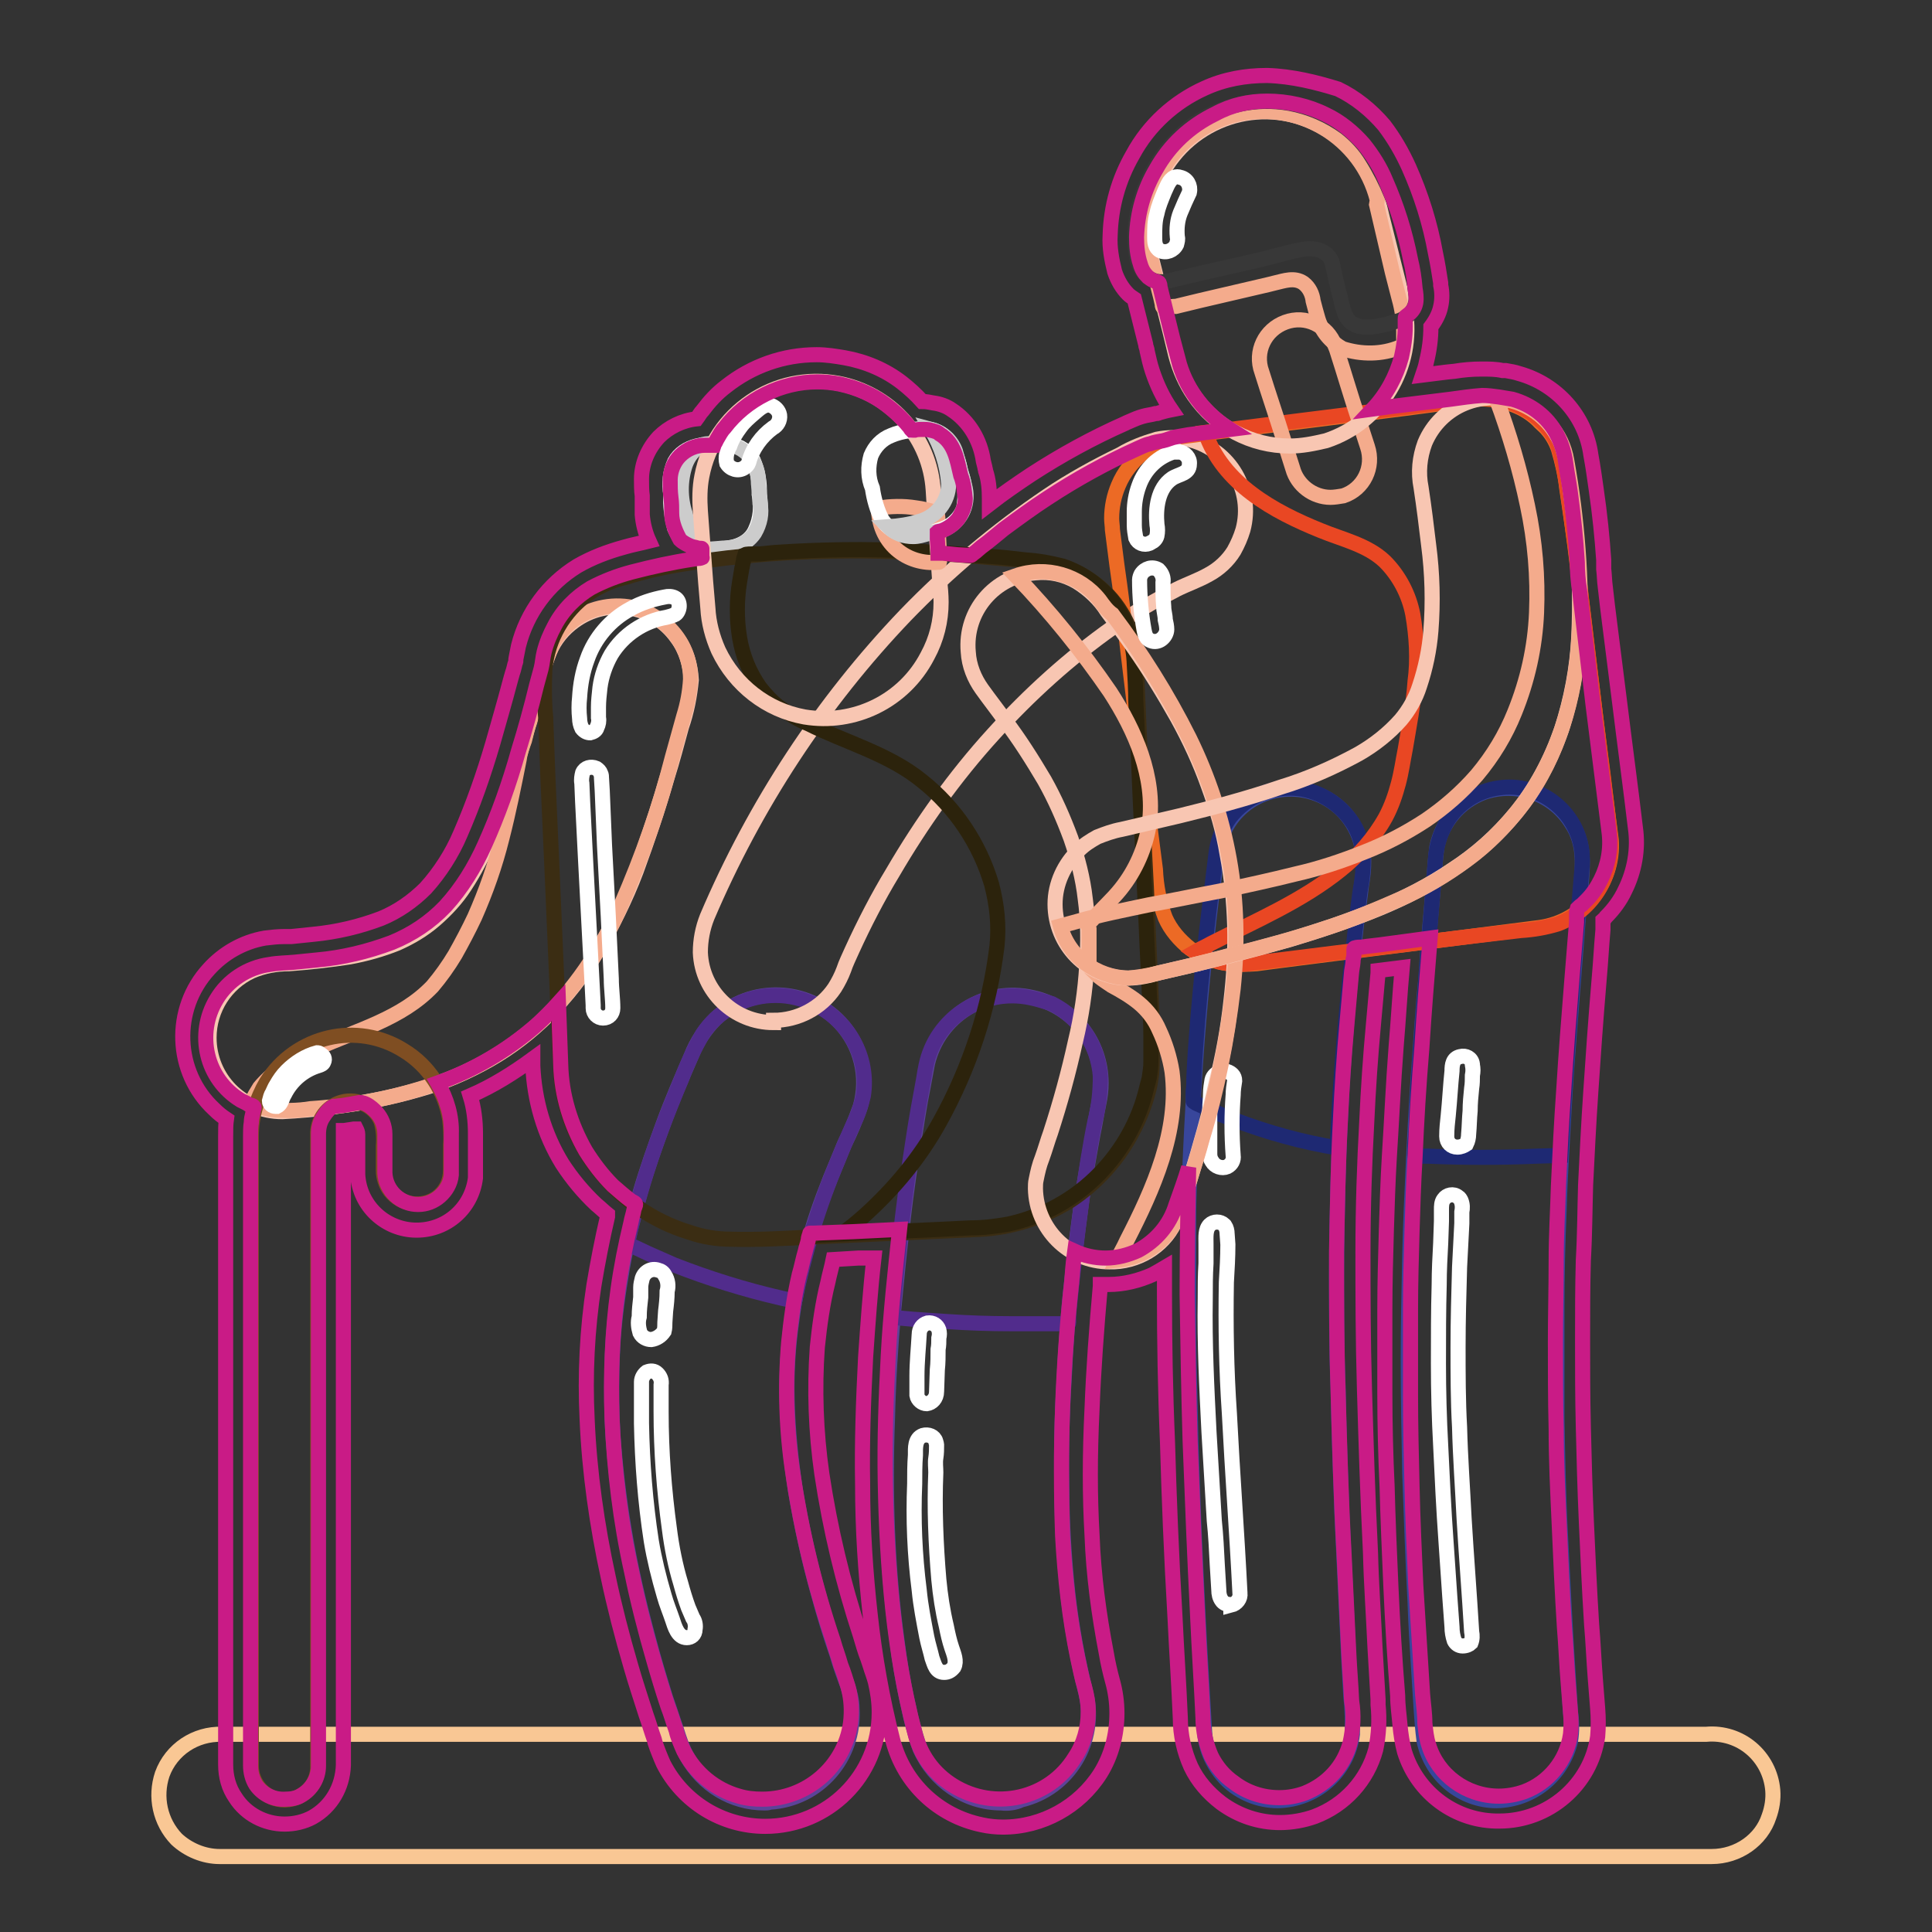 <?xml version="1.0" encoding="utf-8"?>
<!-- Svg Vector Icons : http://www.onlinewebfonts.com/icon -->
<!DOCTYPE svg PUBLIC "-//W3C//DTD SVG 1.1//EN" "http://www.w3.org/Graphics/SVG/1.1/DTD/svg11.dtd">
<svg version="1.1" xmlns="http://www.w3.org/2000/svg" xmlns:xlink="http://www.w3.org/1999/xlink" x="0px" y="0px" viewBox="0 0 256 256" enable-background="new 0 0 256 256" xml:space="preserve">
<rect x="0" y="0" width="256" height="256" fill="#333333" stroke="none"/>
<g> <path stroke-width="2" fill-opacity="0" stroke="#f9c794"  d="M226.8,246H29.1c-2.1,0-4.2-0.9-5.7-2.3c-2.2-2.3-2.9-5.6-1.9-8.6c1.2-3.3,4.4-5.4,7.9-5.3h196.7 c4.5-0.4,8.4,2.9,8.8,7.4c0.1,1.2-0.1,2.4-0.5,3.5C233.4,243.8,230.3,246,226.8,246z"/> <path stroke-width="2" fill-opacity="0" stroke="#ffffff"  d="M96.5,72.6c-1.5,0.3-3.1,0.2-4.5-0.1c-1.2-0.4-2.1-1.3-2.6-2.5c-0.4-1.5-0.6-3-0.5-4.5 c-0.3-1.4-0.1-3,0.5-4.3c0.6-1.1,1.7-1.8,2.9-2.1c0.8-0.2,1.6-0.2,2.4-0.2c0.7-0.1,1.4-0.1,2.1,0c1.3,0.2,2.4,1,3,2.1 c0.6,1.4,0.9,3,0.8,4.5c0.3,1.6,0.2,3.2-0.5,4.7C99.5,71.6,98.1,72.4,96.5,72.6z"/> <path stroke-width="2" fill-opacity="0" stroke="#cccccc"  d="M96.5,72.6c1.4-0.1,2.7-0.8,3.5-2c0.7-1.2,1-2.6,0.7-3.9c0-0.9-0.1-1.7-0.2-2.6c0-0.8-0.1-1.6-0.4-2.3 c-0.5-1.3-1.5-2.3-2.8-2.7c-0.6-0.2-1.3-0.3-2-0.3h-1.2c-0.4,0-0.8,0-1.2,0.2c-1,0.6-1.7,1.5-2.1,2.6c-0.7,2.1-0.7,4.4,0,6.5 c0.3,1.2,0.6,2.5,0.8,3.7v0.4c0,0.2,0.1,0.3,0.4,0.4c0.4,0.1,0.8,0.2,1.2,0.2C94.5,72.8,95.5,72.6,96.5,72.6z"/> <path stroke-width="2" fill-opacity="0" stroke="#f8c6b2"  d="M37.4,147.3c-5.4,0-9.7-4.4-9.7-9.8c0-3.8,2.2-7.2,5.6-8.8c1.6-0.7,3.3-1,5-1c2.7-0.2,5.4-0.5,8-0.9 c2.2-0.4,4.3-1,6.3-1.8c1.8-0.8,3.5-1.8,5-3.1c1.5-1.3,2.9-2.8,4-4.5c1.3-2,2.4-4.1,3.3-6.3c1.2-2.7,2.2-5.5,3.1-8.3 c1.1-3.5,2.1-7,3.1-10.5c0.3-1,0.5-2,0.8-3c0.2-1,0.5-1.9,0.9-2.9c0.7-1.7,1.9-3.1,3.3-4.1c4.4-3.2,10.5-2.2,13.6,2.2 c1.2,1.6,1.8,3.6,1.9,5.6c-0.2,2.1-0.6,4.2-1.3,6.2c-0.6,2.2-1.2,4.5-1.9,6.7c-1.2,4.2-2.6,8.3-4.1,12.4c-1.4,3.7-3.2,7.3-5.2,10.7 c-1.8,3.1-4,5.9-6.5,8.4c-2.3,2.3-4.9,4.3-7.7,5.9c-3,1.7-6.2,3.1-9.5,4c-3.8,1.1-7.6,1.8-11.5,2.3C41.7,147,39.5,147.2,37.4,147.3 L37.4,147.3z"/> <path stroke-width="2" fill-opacity="0" stroke="#f4ab8c"  d="M84.3,80.6c-2.8-0.7-5.8-0.2-8.2,1.5c-1.1,0.8-2.1,1.9-2.8,3.1c-0.7,1.6-1.3,3.2-1.6,4.9 c-0.5,1.8-1,3.7-1.5,5.5c-0.3,0.8-0.5,1.7-0.7,2.5c-0.3,0.8-0.6,1.7-0.7,2.5c-0.7,3.5-1.4,7-2.3,10.5c-0.9,3.6-2.1,7-3.6,10.4 c-0.8,1.7-1.7,3.4-2.6,5c-0.9,1.5-1.9,2.9-3,4.2c-4.1,4.3-10,5.8-15.3,8.2c-1.4,0.6-2.7,1.3-3.9,2.1c-1.4,0.8-2.7,1.9-3.7,3.1 c-0.2,0.3-0.4,0.7-0.6,1c-0.1,0.2-0.2,0.4-0.3,0.5c-0.1,0.2-0.3,0.5-0.3,0.6c0,0.1,0.5,0.2,0.6,0.3l0.6,0.1 c0.5,0.2,0.9,0.3,1.4,0.4c1.8,0.2,3.6,0.2,5.4-0.1c6.2-0.4,12.4-1.7,18.2-3.9c4.9-1.9,9.4-4.8,13.2-8.5c4.1-4.3,7.4-9.2,9.7-14.6 c2.8-6.4,5.1-12.9,6.8-19.6c0.5-1.8,1-3.6,1.5-5.4c0.5-1.6,0.8-3.2,0.9-4.9c0-2.9-1.3-5.6-3.5-7.4C86.9,81.7,85.6,81,84.3,80.6z"/> <path stroke-width="2" fill-opacity="0" stroke="#5c4398"  d="M101.3,238.9c-4.3,0-8.2-2.4-10.3-6.2c-0.6-1.1-1-2.3-1.4-3.6c-0.5-1.4-0.9-2.7-1.4-4.1 c-0.8-2.6-1.6-5.2-2.3-7.9c-1.3-4.8-2.4-9.6-3.2-14.4c-0.7-4.2-1.2-8.5-1.5-12.8c-0.2-3.8-0.2-7.7,0-11.6c0.2-3.5,0.7-7,1.3-10.5 c0.6-3.3,1.4-6.5,2.3-9.7c0.9-3.1,2-6.2,3.1-9.2c1.1-3,2.4-6,3.7-9c0.7-1.8,1.8-3.5,3.2-4.9c4.7-4.4,12.1-4.2,16.5,0.5 c2.8,3,3.8,7.2,2.7,11.1c-0.6,1.7-1.3,3.4-2.1,5c-0.6,1.5-1.3,3.1-1.9,4.6c-1.2,3-2.3,6.1-3.1,9.3c-0.9,3.2-1.6,6.4-2,9.6 c-0.5,3.5-0.7,7-0.6,10.5c0.1,4,0.5,7.9,1.1,11.9c0.8,4.7,1.8,9.3,3.1,13.9c0.7,2.6,1.5,5.2,2.4,7.8c0.4,1.4,0.9,2.8,1.4,4.1 c0.3,1,0.6,2,0.6,3.1c0.4,6.4-4.4,12-10.9,12.4C101.8,238.9,101.5,238.9,101.3,238.9L101.3,238.9z M132.7,238.9 c-4.7,0-8.9-2.9-10.8-7.2c-0.4-1.1-0.7-2.2-1-3.3c-0.3-1.1-0.5-2.3-0.8-3.5c-0.5-2.4-0.9-4.8-1.2-7.2c-0.7-5-1.1-9.9-1.3-14.8 c-0.2-5-0.2-10,0-15c0.1-4.7,0.4-9.4,0.8-14.1c0.4-4.2,0.8-8.3,1.3-12.5c0.4-3.4,0.9-6.8,1.4-10.2c0.4-2.3,0.7-4.6,1.2-7 c0.2-1.1,0.4-2.1,0.6-3.2c1.5-6.3,7.7-10.2,14-8.7c5.3,1.2,9,5.9,9,11.3c0,0.9-0.1,1.8-0.3,2.7c-0.3,1.4-0.5,2.8-0.8,4.2 c-0.5,2.8-1,5.5-1.4,8.2c-0.5,3.7-1,7.5-1.4,11.2c-0.5,4.4-0.8,8.8-1,13.1c-0.3,4.7-0.4,9.5-0.3,14.2c0,4.7,0.3,9.4,0.8,14.1 c0.5,4.4,1.3,8.8,2.4,13.2c1.5,6.3-2.3,12.6-8.6,14.1C134.5,238.9,133.5,239,132.7,238.9L132.7,238.9z"/> <path stroke-width="2" fill-opacity="0" stroke="#512c8c"  d="M107.5,132.9c-3.4-1.5-7.3-1.3-10.5,0.5c-1.6,0.9-2.9,2.1-3.9,3.6c-0.5,0.9-1,1.8-1.4,2.7 c-0.5,1.1-1,2.2-1.4,3.3c-1.9,4.5-3.7,9.2-5.1,13.9c-0.7,2.4-1.4,4.8-1.9,7.2c0,0.2,0,0.3-0.1,0.5c-0.1,0.2,0,0.2,0.1,0.3l0.9,0.4 l1.7,0.8c1.1,0.5,2.3,1,3.4,1.5c4.6,1.8,9.4,3.3,14.2,4.4l1.8,0.4c1.3-6.4,3.2-12.7,5.8-18.8c0.6-1.6,1.3-3.1,2-4.7 c0.6-1.2,1-2.4,1.3-3.7C115.2,140.1,112.4,135,107.5,132.9L107.5,132.9z M136.5,132.2c-6.3-1.3-12.5,2.7-13.8,9 c-0.1,0.5-0.2,1-0.3,1.7c-0.5,2.7-1,5.4-1.4,8.1c-0.7,4.5-1.3,9-1.8,13.6c-0.3,2.8-0.6,5.5-0.8,8.3c0,0.3,0,0.7-0.1,1v0.5 c0,0.1,0,0.2,0,0.2c0.1,0,0.3,0,0.4,0l2.2,0.2c1.5,0.1,2.9,0.2,4.4,0.3c2.9,0.2,5.8,0.3,8.7,0.3h7.4c0.1,0,0.2,0,0.2-0.1 c0-0.2,0-0.3,0-0.5v-0.6c0.5-5.2,1.1-10.3,1.8-15.5c0.5-3.4,1-6.8,1.7-10.2c0.5-1.9,0.7-3.9,0.7-5.9c-0.3-4.1-2.7-7.7-6.4-9.6 C138.4,132.7,137.5,132.4,136.5,132.2L136.5,132.2z"/> <path stroke-width="2" fill-opacity="0" stroke="#f8c6b2"  d="M102.5,135.5c-5.2,0-9.5-4.1-9.7-9.3c0-1.6,0.3-3.2,0.9-4.7c6.3-14.8,15.2-28.4,26.3-40 c5.7-5.9,12-11.2,18.8-15.8c3.1-2.1,6.4-3.9,9.7-5.5c1.5-0.9,3.1-1.5,4.8-2c1.5-0.3,3.1-0.3,4.5,0.1c5.2,1.4,8.3,6.7,6.9,11.9 c-0.3,1-0.7,1.9-1.2,2.8c-0.8,1.3-2,2.4-3.3,3.1c-1.4,0.8-2.9,1.3-4.3,2c-2.9,1.5-5.7,3.1-8.4,5c-5.8,4.1-11.1,8.9-15.9,14.2 c-5.1,5.6-9.5,11.8-13.3,18.3c-2,3.3-3.8,6.8-5.4,10.3c-0.4,0.9-0.8,1.7-1.1,2.6c-0.3,0.8-0.7,1.6-1.2,2.4 c-1.8,2.7-4.9,4.3-8.1,4.3L102.5,135.5z"/> <path stroke-width="2" fill-opacity="0" stroke="#38469b"  d="M169.3,238.6c-2.5,0-4.9-1-6.7-2.7c-1.8-1.8-2.9-4.1-3-6.7c-0.4-6.8-0.8-13.6-1.1-20.4 c-0.3-5.9-0.5-11.8-0.7-17.8c-0.1-5.1-0.3-10.3-0.3-15.4V162c0-4.1,0.2-8.3,0.4-12.3c0.2-3.8,0.4-7.6,0.7-11.5 c0.3-3.8,0.6-7.3,1-11c0.4-3.7,0.8-7.4,1.3-11c0.1-2.2,0.5-4.3,1.4-6.3c2.4-4.8,8.3-6.7,13.1-4.3c3.2,1.6,5.2,4.9,5.3,8.5 c0,1.1-0.1,2.1-0.3,3.2c-0.2,1.8-0.5,3.7-0.7,5.5c-0.4,3.6-0.8,7.2-1.1,10.8c-0.3,3.7-0.6,7.3-0.8,11c-0.2,3.7-0.4,7.8-0.5,11.7 c-0.1,4.3-0.2,8.6-0.2,12.9c0,4.8,0,9.7,0.2,14.5c0.1,5.6,0.3,11.1,0.5,16.7c0.3,6.4,0.6,12.8,0.9,19.2l0.3,5.3 c0.2,1.6,0.2,3.3,0.2,4.9C178.6,234.7,174.4,238.5,169.3,238.6L169.3,238.6z M198.3,238.6c-4.6,0-8.6-3.3-9.6-7.9 c-0.2-1.5-0.3-2.9-0.4-4.4c-0.1-1.7-0.2-3.2-0.3-4.8c-0.2-3.1-0.4-6.2-0.5-9.3c-0.3-5.6-0.5-11.3-0.7-16.9 c-0.1-5-0.2-10.1-0.2-15.2c0-4.6,0.1-9.2,0.2-13.8c0.1-4.2,0.3-8.5,0.5-12.7c0.2-4,0.4-7.9,0.7-11.9c0.3-4,0.5-7.7,0.9-11.7 c0.3-4.5,0.7-8.9,1.1-13.4c0.1-1.5,0.2-3,0.4-4.4c0.7-3.3,3-6,6.2-7.2c4.4-1.5,9.3,0.2,11.7,4.2c0.6,0.9,1,2,1.2,3.1 c0.2,1.2,0.2,2.5,0.1,3.7c-0.2,2.9-0.5,5.8-0.7,8.7c-0.3,3.8-0.6,7.6-0.9,11.5c-0.3,3.8-0.6,7.8-0.8,11.7 c-0.2,3.9-0.5,8.2-0.6,12.3c-0.2,4.4-0.3,8.8-0.3,13.2v14.5c0.1,5.4,0.2,10.7,0.5,16.1c0.3,6,0.6,12.1,1,18.1 c0.1,1.7,0.2,3.2,0.3,4.8c0.2,1.3,0.2,2.5,0,3.8C207,235.3,203,238.5,198.3,238.6L198.3,238.6z"/> <path stroke-width="2" fill-opacity="0" stroke="#1e2973"  d="M172.1,104.5c-3.5-0.4-6.9,1-9.1,3.8c-1.1,1.5-1.7,3.2-1.9,5c-0.3,2.5-0.6,4.9-0.9,7.4 c-0.6,4.8-1.1,9.7-1.5,14.5c-0.2,2.5-0.4,5-0.5,7.5c0,0.6,0,1.2-0.1,1.9v0.9c0,0.1,0,0.3,0,0.4c0,0.1,0.3,0.2,0.4,0.3 c1.1,0.5,2.2,1,3.3,1.5c4.4,1.8,9,3.2,13.7,4.1l1.7,0.3c0.3-7.6,0.9-15.2,1.7-22.8c0.4-3.7,0.8-7.4,1.3-11.1c0.3-1.6,0.5-3.3,0.4-5 c-0.1-1.4-0.5-2.7-1.2-3.9C177.8,106.7,175.1,104.9,172.1,104.5L172.1,104.5z"/> <path stroke-width="2" fill-opacity="0" stroke="#ffffff"  d="M163.4,153.1c-0.2-2.7-0.2-5.4,0-8c0-0.6,0.1-1.3,0.2-1.9c0-0.3-0.1-0.6-0.3-0.8c-0.4-0.4-1-0.6-1.5-0.4 c-0.6,0.1-1.1,0.6-1.2,1.1c-0.1,0.6-0.2,1.2-0.2,1.8c0,0.7-0.1,1.4-0.1,2v6c0,0.4,0.1,0.7,0.3,1c0.4,0.7,1.3,1,2,0.7 C163.2,154.3,163.5,153.7,163.4,153.1z"/> <path stroke-width="2" fill-opacity="0" stroke="#1e2973"  d="M206.8,153.1c0.5-9.1,1.2-18.2,1.9-27.3l0.6-6.9c0.1-1.2,0.2-2.4,0.3-3.6c0.1-0.9,0.1-1.7,0-2.6 c-0.7-5.3-5.7-9.1-11-8.3c-2.9,0.4-5.5,2.1-7,4.7c-0.8,1.5-1.3,3.1-1.4,4.8c-0.7,9-1.5,18.1-2.1,27.2c-0.2,2.3-0.3,4.6-0.4,6.9 c0,1.2-0.1,2.3-0.2,3.5v0.8c0,0.1-0.1,0.8,0,0.9c0.1,0.1,0.6,0,0.8,0h1c4.7,0.2,9.5,0.2,14.2,0L206.8,153.1z"/> <path stroke-width="2" fill-opacity="0" stroke="#ec6a25"  d="M204,122.9l-7.8,1l-14.2,1.8l-12.5,1.6l-3,0.4c-1.2,0.1-2.5,0.1-3.7,0c-1.8-0.2-3.6-0.9-5.1-2 c-1.4-1.1-2.6-2.5-3.3-4.1c-0.8-2.1-1.2-4.2-1.3-6.4l-1.6-12.4c-0.8-6-1.5-11.9-2.2-17.8c-0.4-3.3-0.8-6.7-1.3-10.1 c-0.2-1.6-0.4-3.1-0.6-4.7c0-0.5-0.1-1-0.1-1.5c0-1.5,0.3-3,0.9-4.4c0.7-1.7,1.9-3.2,3.3-4.3c1.6-1.2,3.5-2,5.5-2.2 c0.9-0.1,1.8-0.2,2.8-0.4l12.3-1.5l14.2-1.8l8.3-1.1c1.9-0.3,3.9-0.1,5.8,0.6c1.4,0.5,2.7,1.3,3.7,2.4c0.3,0.3,0.7,0.6,1,1 c0.6,0.7,1.1,1.6,1.4,2.5c0.5,1.7,0.9,3.4,1.1,5.2c0.5,3.3,1,6.8,1.4,10.2c0.7,5.8,1.4,11.7,2.1,17.4c0.5,4.1,1,8.1,1.5,12.1 c0.3,2.3,0.6,4.6,0.9,6.9C213.9,116.9,209.8,122.1,204,122.9L204,122.9z"/> <path stroke-width="2" fill-opacity="0" stroke="#e94723"  d="M166.2,127.6l3.3-0.4l7.2-0.9l9.1-1.1l8.9-1.1l6.8-0.8c1.7-0.1,3.4-0.4,5-0.9c4.6-1.8,7.4-6.5,6.9-11.5 c-0.6-5.4-1.3-10.8-2-16.2c-0.5-4.2-1-8.3-1.5-12.5c-0.4-3.1-0.7-6.1-1.1-9.2c-0.3-2.2-0.6-4.3-0.9-6.5c-0.2-1.4-0.4-2.9-0.7-4.4 c-0.2-0.9-0.4-1.9-0.7-2.8c-0.3-1.1-1-2.1-1.8-3c-1.9-2-4.4-3.2-7-3.5c-1.6-0.1-3.2,0-4.8,0.3l-2.1,0.3l-7.9,1l-10.4,1.3l-9.5,1.2 l-3.3,0.4c2.3,6.8,9.1,10.5,15.3,13c2.9,1.2,6.2,1.9,8.5,4.1c1.9,1.9,3.2,4.4,3.7,7c0.5,2.9,0.7,6,0.3,8.9c-0.2,3-0.8,6-1.3,9 c-0.3,1.5-0.5,3-0.9,4.5c-0.4,1.5-0.9,3-1.7,4.5c-1.5,2.7-3.6,5.1-6,7c-5.1,4.1-11.2,6.7-17.1,9.7c-0.7,0.4-1.4,0.7-2.1,1.1 C160.6,127.5,163.4,128.1,166.2,127.6L166.2,127.6z"/> <path stroke-width="2" fill-opacity="0" stroke="#3b2d13"  d="M129.8,162.9l-22.1,1c-3.6,0.2-7.3,0.4-10.9,0.3c-1.8,0-3.7-0.3-5.4-0.9c-5-1.5-9.4-4.6-12.6-8.9 c-2.6-3.6-4.2-7.8-4.5-12.3c0-0.7,0-1.5-0.1-2.2l-0.4-9.4l-0.6-14L72.6,103l-0.3-8c-0.2-2.1-0.2-4.3-0.1-6.4c0.4-4,2.5-7.6,5.7-9.9 c1.5-1,3.2-1.8,5-2.2c2.6-0.8,5.2-1.4,7.9-1.8c7.4-1.2,14.8-1.7,22.3-1.7c4.5,0,9,0.2,13.6,0.5c2.4,0.2,4.7,0.4,7.1,0.6 c2.3,0.1,4.6,0.5,6.9,1c3.8,1.1,6.9,3.8,8.6,7.4c0.9,2,1.3,4.2,1.3,6.4l0.3,6.9c0.3,7.3,0.6,14.6,1,21.8c0.2,4.5,0.4,9,0.6,13.5 c0.1,2.5,0.2,5,0.2,7.5c0,1.3,0,2.5-0.1,3.7c-0.1,0.7-0.2,1.5-0.4,2.2c-0.5,1.9-1.2,3.7-2.1,5.4c-1.9,3.7-4.8,6.9-8.3,9.2 C138.1,161.4,134,162.7,129.8,162.9L129.8,162.9z"/> <path stroke-width="2" fill-opacity="0" stroke="#2c230c"  d="M150.3,88.1c-0.1-3-1-5.9-2.8-8.3c-1.7-2.2-4-3.9-6.7-4.8c-1.6-0.4-3.2-0.7-4.8-0.8 c-1.7-0.2-3.4-0.4-5.2-0.5c-3.3-0.3-6.7-0.5-10-0.7c-6-0.3-12.1-0.2-18.1,0.2l-2,0.2h-1c-0.2,0-0.8,0-1,0.1 c-0.1,0.3-0.2,0.6-0.2,0.9c-0.1,0.3-0.1,0.6-0.2,0.9c-0.1,0.6-0.2,1.2-0.3,1.8c-0.4,2.5-0.4,4.9,0,7.4c0.4,2.4,1.3,4.6,2.7,6.6 c0.8,1,1.7,2,2.7,2.7c1.2,0.8,2.4,1.6,3.7,2.1c5,2.5,10.7,4,15.1,7.6c4.4,3.5,7.6,8.3,9.2,13.7c0.7,2.7,1,5.4,0.7,8.2 c-1,8.2-3.6,16.1-7.6,23.3c-2.6,4.7-6,8.8-10,12.4c-1,0.9-2,1.7-3,2.4c5.7-0.3,11.4-0.5,17.1-0.8c1.7,0,3.3-0.2,5-0.5 c4.6-1,8.8-3.3,12.1-6.7c3-3.1,5.2-7,6.2-11.2c0.1-0.5,0.3-1,0.4-1.6c0.1-0.7,0.2-1.3,0.2-2v-3.3c0-1.9-0.1-3.7-0.2-5.6 c-0.1-2.9-0.3-5.8-0.4-8.7c-0.2-4.2-0.4-8.4-0.6-12.7c-0.3-5.8-0.5-11.7-0.8-17.5C150.5,91.5,150.4,89.8,150.3,88.1L150.3,88.1z"/> <path stroke-width="2" fill-opacity="0" stroke="#f4ab8c"  d="M176.3,65.9c-2.3,0-4.4-1.6-5-3.8l-1.3-4.1c-0.9-2.9-1.9-5.8-2.8-8.7c-1-2.7,0.4-5.6,3.1-6.6 c2.7-1,5.6,0.4,6.6,3.1c0.1,0.2,0.1,0.3,0.2,0.5c1,3.1,1.9,6.2,2.9,9.2c0.4,1.2,0.8,2.5,1.2,3.7c0.9,2.7-0.5,5.6-3.2,6.5 C177.4,65.8,176.8,65.9,176.3,65.9L176.3,65.9z"/> <path stroke-width="2" fill-opacity="0" stroke="#f8c6b2"  d="M170.9,59.1c-5.1,0-9.8-2.5-12.7-6.7c-1.1-1.6-1.9-3.4-2.4-5.3l-0.8-3.3l-2.3-9.1c-0.4-1.4-0.6-2.8-0.6-4.3 c0-2.5,0.5-4.9,1.7-7.1c3.9-7.6,13.2-10.7,20.8-6.8c1.6,0.8,3,1.8,4.2,3.1c1.7,1.8,3,4,3.7,6.5c0.2,0.8,0.4,1.7,0.6,2.5l2.4,9.6 c0.2,0.9,0.5,1.9,0.7,2.8c1.3,7.6-3.2,15-10.5,17.4C174,58.8,172.5,59.1,170.9,59.1z M106.6,95c-5-0.9-9.2-4.2-11.4-8.8 c-0.8-1.8-1.3-3.7-1.4-5.6l-0.3-3.5l-0.7-9.4c-0.1-1.5-0.1-3.1,0.2-4.6c1.6-8.4,9.7-13.9,18.1-12.3c6.7,1.3,11.8,6.8,12.5,13.5 c0.1,0.9,0.1,1.8,0.2,2.6l0.7,9.9c0.1,1,0.2,2,0.2,3c0,2.5-0.6,4.9-1.8,7.1C119.8,92.9,113.2,96.1,106.6,95z"/> <path stroke-width="2" fill-opacity="0" stroke="#f4ab8c"  d="M116.4,67.3c0,2.1,0.8,4.1,2.4,5.5c1.5,1.3,3.5,1.9,5.5,1.7c0.2,0,0.2,0,0.2-0.2v-0.6l-0.1-1.9l-0.1-2.2 c0-0.5,0-1-0.1-1.5v-0.1c0,0-0.4-0.2-0.5-0.2c-0.7-0.2-1.5-0.4-2.3-0.5C119.6,67,118,67.1,116.4,67.3z"/> <path stroke-width="2" fill-opacity="0" stroke="#f8c6b2"  d="M147,167.2c-5.4,0-9.7-4.4-9.8-9.7c0-0.4,0-0.8,0.1-1.2c0.2-1,0.4-1.9,0.8-2.9c0.4-1.1,0.7-2.2,1.1-3.3 c1.3-4,2.4-8,3.3-12.1c0.8-3.3,1.3-6.7,1.5-10.1c0.2-2.9,0.2-5.9-0.2-8.8c-0.3-2.7-1-5.4-1.9-8c-1-2.7-2.1-5.2-3.5-7.7 c-1.6-2.7-3.3-5.4-5.2-7.9c-1-1.4-2.1-2.8-3.1-4.2c-1-1.4-1.7-3.1-1.8-4.9c-0.5-5.4,3.5-10.1,8.9-10.5c1.9-0.2,3.8,0.2,5.5,1.2 c1.6,1,3,2.3,4,3.9c1.2,1.6,2.4,3.2,3.5,4.8c2.1,3,4,6.1,5.8,9.3c1.6,2.9,3,5.9,4.1,9c1.1,3,2,6,2.5,9.1c0.6,3.1,0.9,6.3,1,9.4 c0.1,3.4-0.1,6.7-0.5,10.1c-0.4,3.7-1.1,7.4-2,11c-0.9,4.1-2.1,8.2-3.3,12.2c-0.3,1.1-0.7,2.2-1.1,3.3c-0.3,1-0.7,2-1.1,2.9 C154.1,165.2,150.7,167.3,147,167.2L147,167.2z"/> <path stroke-width="2" fill-opacity="0" stroke="#f4ab8c"  d="M145.7,79.5c-2.6-3.3-7.1-4.6-11.1-3.2c4.6,4.8,8.8,10,12.5,15.4c3.3,5.1,6,11.2,5.2,17.4 c-0.5,3.2-1.8,6.2-3.8,8.7c-1.2,1.5-2.6,2.7-3.8,4.1c-0.2,0.2-0.3,0.3-0.4,0.5c-0.1,0.2-0.1,0.4,0,0.7v3.8c0,0.3,0,0.7,0,1 c0,0.3,0.4,0.6,0.6,0.8c0.2,0.2,0.5,0.5,0.7,0.7c0.5,0.4,1.1,0.8,1.7,1.2c1.3,0.7,2.5,1.4,3.6,2.3c1.2,1,2.1,2.2,2.7,3.6 c0.8,1.7,1.4,3.6,1.7,5.5c1,7.8-2.5,15.6-6,22.4c-0.4,0.9-0.9,1.7-1.3,2.6c3.3-0.3,6.2-2.2,7.7-5.1c0.4-0.8,0.7-1.6,1-2.5l0.9-2.9 c0.6-1.9,1.2-3.7,1.7-5.6c2-6.5,3.3-13.1,4.1-19.9c0.6-5.7,0.5-11.5-0.5-17.1c-1-5.6-2.8-11-5.3-16.1c-2.9-5.8-6.3-11.2-10.2-16.4 C146.7,80.9,146.2,80.2,145.7,79.5z"/> <path stroke-width="2" fill-opacity="0" stroke="#ffffff"  d="M124.5,70.2c-1.4,0.5-2.9,0.8-4.5,0.7c-1.3-0.2-2.4-1-3.1-2c-0.7-1.3-1.1-2.8-1.3-4.2 c-0.6-1.4-0.6-2.9-0.2-4.3c0.5-1.2,1.4-2.2,2.7-2.7c0.7-0.3,1.5-0.5,2.2-0.6c0.7-0.2,1.4-0.3,2.1-0.3c1.3,0,2.6,0.6,3.4,1.7 c0.8,1.3,1.3,2.7,1.5,4.1c0.6,1.5,0.7,3.1,0.4,4.7C127.2,68.7,126,69.8,124.5,70.2L124.5,70.2z"/> <path stroke-width="2" fill-opacity="0" stroke="#cccccc"  d="M127.9,64.7c-0.2-0.9-0.4-1.7-0.7-2.6c-0.2-0.8-0.4-1.6-0.6-2.3c-0.5-1.4-1.7-2.5-3.2-2.9 c1.3,2.2,2.1,4.6,2.3,7.2c0,2.4-1.7,4.4-3.9,5c-1.3,0.4-2.7,0.6-4.1,0.7c0.9,0.9,2.1,1.3,3.3,1.3c0.7,0,1.3-0.2,2-0.4 c0.7-0.2,1.4-0.3,2-0.5C127.2,69.3,128.4,67,127.9,64.7z"/> <path stroke-width="2" fill-opacity="0" stroke="#f4ab8c"  d="M182.5,26.5c-2.1-8.3-10.5-13.3-18.8-11.3c-6.6,1.7-11.4,7.4-11.7,14.2c-0.1,1.8,0.1,3.6,0.6,5.3l1.2,4.7 l0.2,0.9c0,0.1,0,0.3,0.1,0.4h0.7c0.1,0,0.5-0.1,0.8-0.1h0.2l3.3-0.8l9-2.1l0.8-0.2c1.3-0.3,2.6-0.8,3.8,0c0.8,0.6,1.2,1.5,1.3,2.4 c0.2,0.8,0.4,1.5,0.6,2.2c0.5,1.8,1.7,3.2,3.3,4.1c2.5,0.8,5.2,0.8,7.6-0.2c0.1,0,0.2,0,0.3-0.1c0.2-0.1,0.1,0,0.2-0.2 c0-0.2,0-0.4,0-0.5v-1.3c0-1.4-0.2-2.9-0.6-4.3l-0.9-3.5l-2.1-9L182.5,26.5z"/> <path stroke-width="2" fill-opacity="0" stroke="#383838"  d="M176.6,35.2c0.3,1.4,0.6,2.8,1,4.2c0.1,0.7,0.3,1.3,0.5,1.9c0.3,1.1,1.2,1.9,2.4,2c0.9,0.1,1.8,0,2.6-0.2 c0.6-0.1,1.2-0.3,1.8-0.5c0.6-0.1,1.2-0.4,1.7-0.8c0.8-0.7,1.2-1.8,1-2.9c-0.3-2.6-0.8-5.2-1.5-7.7c-0.9-3.7-2.3-7.2-4.3-10.4 c-0.9-1.5-2.1-2.8-3.5-3.9c-2.2-1.6-4.7-2.7-7.4-3.2c-4.5-0.8-9.1,0.2-12.8,2.8c-2.8,2.1-5,4.9-6.3,8.2c-1.2,2.7-1.6,5.7-1.3,8.6 c0.1,1.2,0.5,2.3,1.3,3.2c0.4,0.4,1,0.7,1.6,0.8c0.7,0.1,1.3,0,1.9-0.2l4.7-1.1c3-0.7,6-1.3,9-2.1c1.1-0.3,2.2-0.6,3.3-0.8 c0.9-0.2,1.8-0.2,2.7,0.1C175.9,33.6,176.5,34.3,176.6,35.2L176.6,35.2z"/> <path stroke-width="2" fill-opacity="0" stroke="#f8c6b2"  d="M149.5,129.6c-5.4,0-9.7-4.4-9.7-9.8c0-2.7,1.2-5.3,3.2-7.2c0.7-0.7,1.5-1.2,2.4-1.7c1-0.4,2.1-0.8,3.2-1 c2.6-0.6,5.1-1.2,7.7-1.8c4.5-1.1,9-2.3,13.4-3.8c3.6-1.1,7-2.6,10.3-4.4c2.1-1.2,4-2.7,5.6-4.5c1.1-1.3,2-2.9,2.5-4.5 c0.8-2.4,1.3-4.8,1.5-7.3c0.3-3.8,0.2-7.6-0.3-11.4c-0.3-2.5-0.6-5-1-7.6c-0.4-2-0.2-4,0.5-5.9c2.1-5,7.8-7.3,12.8-5.2 c2.4,1,4.3,3,5.3,5.4c0.3,0.9,0.6,1.9,0.7,2.9c0.5,3.2,0.9,6.4,1.3,9.6c0.4,4.3,0.5,8.6,0.3,12.9c-0.2,4.2-1,8.4-2.3,12.4 c-1.4,4-3.4,7.8-6.1,11.1c-2.4,2.9-5.2,5.4-8.3,7.4c-3.1,2.1-6.4,3.8-9.8,5.2c-3.9,1.6-7.8,2.9-11.8,4.1c-4.6,1.3-9.2,2.5-13.8,3.6 l-3.5,0.8C152.2,129.3,150.9,129.6,149.5,129.6L149.5,129.6z"/> <path stroke-width="2" fill-opacity="0" stroke="#f4ab8c"  d="M149.5,129.6c1.2-0.1,2.5-0.3,3.7-0.6l3.4-0.8c2.2-0.5,4.5-1.1,6.7-1.7c4-1,8.1-2.1,12-3.4 c3.5-1.1,6.9-2.5,10.3-4c3.1-1.4,6-3.1,8.7-5.1c2.9-2.1,5.4-4.7,7.6-7.6c2.3-3.1,4-6.6,5.2-10.3c1.2-3.7,1.9-7.6,2.1-11.4 c0.3-4,0.2-8-0.1-11.9c-0.3-4-0.8-7.9-1.5-11.8c-0.6-3.6-3.2-6.5-6.7-7.7c-0.9-0.3-1.7-0.4-2.6-0.4c1.7,4.6,3.1,9.3,4.1,14.1 c1,4.7,1.4,9.4,1.2,14.2c-0.2,4.6-1.2,9-2.9,13.2c-1.2,3-2.9,5.8-5,8.3c-2,2.3-4.3,4.3-6.8,6c-2.6,1.7-5.3,3.1-8.1,4.2 c-3,1.2-6,2.2-9.1,2.9c-3.2,0.8-6.4,1.5-9.7,2.2c-3.2,0.6-6.5,1.3-9.8,1.9c-3.3,0.7-6.4,1.3-9.5,2.2l-2.2,0.6 C141.6,126.8,145.3,129.5,149.5,129.6z"/> <path stroke-width="2" fill-opacity="0" stroke="#ffffff"  d="M78.2,97.1c-0.4,0-0.8-0.2-1.1-0.6c-0.2-0.4-0.3-0.9-0.3-1.3c-0.1-0.9-0.1-1.9,0-2.8c0.1-1.7,0.4-3.4,1-5 c1-2.9,3.1-5.3,5.7-6.7c1.4-0.8,3-1.3,4.6-1.6c0.4-0.1,0.9-0.1,1.3,0.1c0.4,0.2,0.6,0.6,0.6,1.1c0,0.4-0.2,0.9-0.5,1.1 c-0.4,0.2-0.8,0.3-1.2,0.4c-3,0.5-5.7,2.3-7.3,4.9c-0.8,1.4-1.3,2.9-1.5,4.4c-0.1,0.9-0.2,1.8-0.2,2.6v1.4c0.1,0.4,0,0.9-0.2,1.3 C79,96.8,78.6,97,78.2,97.1z M79.9,134.9c-0.7,0-1.3-0.6-1.3-1.3c0-0.1,0-0.3,0-0.4l-0.1-2l-0.4-7.6l-0.5-9.5l-0.4-7.9l-0.1-2.4 c-0.1-0.5,0-1,0.1-1.4c0.3-0.7,1.1-0.9,1.8-0.6c0.3,0.2,0.5,0.4,0.6,0.7c0.1,0.2,0.1,0.4,0.1,0.6l0.1,1.7l0.3,7.2l0.5,9.4l0.4,8.3 c0,1.3,0.2,2.6,0.2,3.9C81.2,134.3,80.7,134.9,79.9,134.9C79.9,134.9,79.9,134.9,79.9,134.9z M91,217c-1.2,0-1.6-1.5-1.9-2.4 s-0.8-2.1-1.1-3.2c-0.7-2.4-1.3-4.8-1.7-7.2c-0.8-5.2-1.2-10.4-1.3-15.6v-5.5c0-0.5,0.3-1,0.7-1.3c0.5-0.2,1-0.2,1.4,0.2 c0.4,0.4,0.6,0.9,0.5,1.5v3.6c0,5.2,0.4,10.4,1.1,15.5c0.3,2.4,0.8,4.9,1.5,7.2c0.3,1.1,0.6,2.1,1,3.2l0.6,1.4 c0.3,0.4,0.4,1,0.3,1.5C92.1,216.6,91.6,217,91,217z M86.3,177.5c-0.6,0-1.2-0.3-1.5-0.9c-0.2-0.7-0.3-1.4-0.1-2.1 c0-0.9,0.1-1.7,0.2-2.6v-1.3c0-0.4,0.1-0.8,0.2-1.2c0.3-0.9,1.2-1.4,2.1-1.1c0.4,0.1,0.7,0.3,0.9,0.7c0.4,0.6,0.5,1.4,0.3,2.1 c0,0.9-0.1,1.8-0.2,2.6l-0.1,1.5c0,0.4,0,0.8-0.1,1.2C87.6,177,87,177.4,86.3,177.5z M125.1,221.6c-1.1,0-1.3-1.1-1.6-1.9 c-0.2-0.9-0.5-1.8-0.7-2.8c-0.4-2.1-0.8-4.1-1-6.2c-0.6-4.7-0.8-9.4-0.6-14.1c0-1.3,0-2.5,0.1-3.8c0-0.9-0.1-2.2,1-2.6 c0.7-0.2,1.5,0.1,1.7,0.8c0,0.1,0.1,0.3,0.1,0.4c0,0.6,0,1.2-0.1,1.8c-0.1,0.6,0,1.3,0,1.9c-0.2,4.7,0,9.5,0.4,14.2 c0.2,2.1,0.5,4.1,1,6.2c0.2,1,0.4,1.9,0.7,2.8c0.3,0.9,0.7,1.8,0.3,2.6C126,221.4,125.6,221.6,125.1,221.6L125.1,221.6z M122.8,186 c-0.6,0-1.2-0.5-1.3-1.1c0-0.4,0-0.8,0-1.2v-1.4c0-1.8,0.2-3.7,0.3-5.5c0-0.7,0.4-1.3,1.1-1.5c0.7-0.1,1.3,0.3,1.5,0.9 c0.1,0.4,0.1,0.7,0,1.1c0,0.5,0,1-0.1,1.5c0,0.9,0,1.8-0.1,2.7l-0.1,2.9C124.1,185.3,123.5,185.9,122.8,186z M193.8,218.1 c-0.5,0-0.9-0.3-1.1-0.7c-0.2-0.6-0.3-1.2-0.3-1.8l-0.3-4.1l-0.5-7.3c-0.3-4.2-0.5-8.3-0.7-12.6c-0.2-3.6-0.3-7.3-0.3-10.9 c0-3.6,0-7,0.1-10.5c0-1.8,0.1-3.7,0.2-5.5l0.1-2.9v-1.5c0-0.5,0-1,0.3-1.4c0.4-0.6,1.3-0.8,1.9-0.3c0.2,0.1,0.3,0.3,0.4,0.5 c0.2,0.5,0.2,1,0.1,1.5v1.5c-0.1,1.9-0.2,3.8-0.3,5.8c-0.1,3.5-0.2,7.1-0.2,10.6c0,3.5,0,7.1,0.2,10.6c0.1,4,0.4,8,0.6,12.1 c0.3,5,0.7,10,1,15c0.1,0.5,0.1,1-0.1,1.5C194.7,217.9,194.3,218.1,193.8,218.1L193.8,218.1z M193.1,152c-0.8,0-1.4-0.6-1.4-1.4 c0,0,0,0,0-0.1c0-0.9,0.1-1.8,0.2-2.7c0.2-2,0.3-4,0.5-5.9c0-0.8,0.1-1.7,1.1-1.9c0.7-0.2,1.5,0.2,1.6,1c0,0,0,0.1,0,0.1 c0.1,0.5,0.1,0.9,0,1.4c0,0.5,0,1.1-0.1,1.7c-0.1,1-0.2,2-0.2,3c-0.1,1-0.1,2-0.2,3.1c0,0.4-0.1,0.9-0.3,1.3 C194,151.8,193.6,152,193.1,152L193.1,152z M162.9,212.6c-0.4,0-0.8-0.2-1-0.5c-0.3-0.4-0.4-0.9-0.4-1.4l-0.2-3.3 c-0.1-2-0.2-4-0.4-5.9l-0.7-11.7c-0.3-5.9-0.6-11.8-0.5-17.7c0-1.7,0-3.1,0.1-4.7v-2.6c0-0.9-0.1-1.9,0.5-2.5 c0.5-0.5,1.4-0.5,1.9,0c0,0,0.1,0.1,0.1,0.1c0.2,0.3,0.3,0.7,0.3,1.1l0.1,1.4c0,1.7-0.1,3.3-0.2,5c-0.1,5.8,0,11.6,0.4,17.4 c0.4,7.9,1,15.8,1.4,23.8c0.1,0.7-0.4,1.4-1.2,1.6C163.1,212.6,163,212.6,162.9,212.6z M155.8,59.8c-2.3,0.6-4.1,2.3-4.9,4.6 c-0.4,1.1-0.6,2.3-0.6,3.4c0,0.6,0,1.2,0,1.8c0,0.6,0.1,1.1,0.2,1.7c0.3,0.7,1.1,1,1.8,0.7c0.1,0,0.1-0.1,0.2-0.1 c0.4-0.2,0.7-0.5,0.8-0.9c0.1-0.5,0.1-1,0-1.5c-0.2-2.1,0.1-4.8,2-6.1c0.9-0.6,2.3-0.6,2.3-1.9c0.1-0.8-0.6-1.6-1.4-1.6 C156.1,59.7,155.9,59.7,155.8,59.8z M151,76.8c0,2.2,0.2,4.5,0.6,6.7c0.1,0.6,0.3,1.2,0.9,1.4c0.5,0.2,1,0.1,1.4-0.2 c0.4-0.3,0.7-0.8,0.7-1.3c0-0.4-0.1-0.9-0.2-1.3c0-0.6-0.2-1.1-0.2-1.7c-0.1-1.1-0.1-2.2-0.1-3.2c0.1-0.6-0.1-1.2-0.6-1.7 c-0.8-0.5-1.8-0.2-2.3,0.6C151.1,76.3,151,76.6,151,76.8L151,76.8z M156,31.4c-0.1-1.1,0-2.2,0.4-3.2c0.2-0.5,0.4-0.9,0.6-1.4 c0.2-0.4,0.4-0.9,0.6-1.3c0.2-0.9-0.3-1.8-1.2-2c-0.3-0.1-0.5-0.1-0.8,0c-0.7,0.3-1,1.3-1.3,1.9c-0.4,1-0.8,1.9-1,2.9 c-0.3,1-0.3,2-0.3,3.1c0,0.6,0,1.4,0.7,1.8c0.8,0.4,1.8,0,2.2-0.8C156,32,156.1,31.7,156,31.4z M99.2,61.3c0.5-1.9,1.7-3.5,3.2-4.6 c0.6-0.3,1-1,0.9-1.7c-0.1-0.6-0.6-1.1-1.2-1.3c-0.8-0.2-1.5,0.5-2.1,1c-0.7,0.6-1.4,1.2-1.9,1.9c-0.6,0.8-1.1,1.6-1.4,2.5 c-0.4,0.7-0.6,1.5-0.4,2.3c0.5,0.8,1.5,1.1,2.3,0.6C98.9,61.8,99.1,61.6,99.2,61.3z"/> <path stroke-width="2" fill-opacity="0" stroke="#7f4e22"  d="M37.7,238.5c-2.5,0-4.4-2.1-4.4-4.5v0v-83.5c0-2.5,0.7-4.9,2-7.1c3.9-6.2,12-8.1,18.2-4.2 c3.3,2,5.5,5.4,6.1,9.2c0.1,1.1,0.2,2.2,0.1,3.3v3.3c0,1.5-0.6,2.8-1.8,3.7c-2,1.4-4.7,1-6.2-0.9c-0.6-0.8-0.9-1.8-0.9-2.7v-3.3 c0.1-1.1,0-2.2-0.3-3.2c-0.9-2.2-3.5-3.3-5.7-2.4c-1.7,0.7-2.8,2.4-2.7,4.2v83.5c0.1,2.5-1.8,4.5-4.3,4.6 C37.8,238.5,37.8,238.5,37.7,238.5z"/> <path stroke-width="2" fill-opacity="0" stroke="#ffffff"  d="M42,139.5c-1.5,0.4-2.9,1.3-4,2.4c-0.6,0.6-1,1.2-1.4,1.9c-0.2,0.3-0.3,0.6-0.5,1c-0.2,0.3-0.3,0.7-0.4,1.1 c0,0.4,0.4,0.7,0.8,0.7c0.1,0,0.1,0,0.2,0c0.2-0.1,0.4-0.3,0.5-0.5c0.2-0.4,0.3-0.8,0.5-1.1c0.9-1.8,2.5-3.2,4.5-3.8 c0.3-0.1,0.6-0.2,0.7-0.5c0.2-0.4,0-0.8-0.4-1C42.3,139.5,42.2,139.5,42,139.5z"/> <path stroke-width="2" fill-opacity="0" stroke="#c91b86"  d="M167.9,13.4c2.7,0,5.4,0.6,7.8,1.8c1.9,0.9,3.6,2.3,5,3.9c1.2,1.5,2.2,3.1,2.9,4.8 c1.5,3.4,2.6,6.9,3.3,10.5c0.3,1.2,0.5,2.5,0.6,3.8c0.1,0.6,0.2,1.3,0.1,1.9c-0.1,0.6-0.4,1.1-0.9,1.5c-0.1,0.1-0.3,0.2-0.4,0.3 c-0.1,0.1-0.1,0.2-0.1,0.4c0,0.2,0,0.7,0,1c0,1.3-0.2,2.7-0.5,4c-0.7,2.6-2,5-3.8,6.9l2.2-0.3l8.1-1c1.4-0.2,2.8-0.4,4.2-0.5 c0.7,0,1.5,0.1,2.2,0.2c0.6,0.1,1.2,0.2,1.8,0.3c2.5,0.7,4.6,2.3,5.8,4.5c0.6,1.1,1,2.3,1.2,3.5c0.2,1.5,0.5,3,0.7,4.5 c0.4,3,0.7,6,0.9,9.1c0,1.2,0.1,2.5,0.3,3.7c0.1,0.9,0.2,1.7,0.3,2.6c0.5,4.2,1,8.5,1.5,12.7c0.7,5.6,1.4,11.1,2.1,16.7 c0.3,2.2-0.1,4.4-1.1,6.4c-0.5,1-1.1,1.9-1.9,2.7l-0.6,0.6c-0.2,0.1-0.4,0.3-0.6,0.5c-0.1,0.3-0.1,0.6-0.1,0.9v0.9 c-0.2,2.5-0.4,5-0.6,7.4c-0.4,5-0.8,10-1.1,14.9c-0.3,4.2-0.5,8.3-0.7,12.6c-0.1,3.3-0.3,6.7-0.3,10c0,3.6-0.1,7.1-0.1,10.7 c0,3.6,0,7.7,0.1,11.5c0,4.2,0.2,8.3,0.4,12.6c0.2,4.6,0.4,9.2,0.7,13.8c0.2,2.4,0.3,5,0.5,7.4c0.1,1.3,0.2,2.5,0.3,3.8 c0.1,1,0.1,2,0,2.9c-0.5,3.5-2.9,6.4-6.1,7.6c-1.1,0.4-2.3,0.6-3.4,0.6c-4.3,0-8.1-2.8-9.3-6.8c-0.3-0.9-0.4-1.9-0.5-2.9 c0-1.3-0.2-2.5-0.3-3.8c-0.3-4.8-0.6-9.6-0.9-14.4c-0.2-4.4-0.4-8.8-0.5-13.2c-0.1-4-0.2-8.1-0.2-12.1v-11.2c0-3.5,0.1-7,0.2-10.4 c0.1-3.3,0.2-6.5,0.4-9.8c0.2-4.8,0.5-9.7,0.9-14.5c0.3-4.8,0.7-9.7,1.1-14.6l-6.7,0.9l-1.7,0.2l-0.7,0.1c-0.3,0-0.6,0-0.9,0.1 c0,0-0.1,0-0.1,0.2v0.2c0,0.1,0,0.2,0,0.3c0,0.3,0,0.5-0.1,0.8c0,0.5-0.1,1-0.2,1.6c-0.2,2.2-0.4,4.5-0.6,6.7 c-0.4,4.4-0.7,8.9-0.9,13.3c-0.3,5.7-0.4,11.5-0.5,17.2c0,6.1,0,12.2,0.2,18.3c0.2,7.3,0.4,14.5,0.8,21.8c0.2,4.2,0.4,8.4,0.6,12.6 c0.1,2.3,0.3,4.5,0.4,6.8c0.3,1.8,0.2,3.7-0.2,5.5c-0.8,3.1-3,5.5-6,6.7c-1.1,0.4-2.2,0.6-3.4,0.6c-2.2,0-4.3-0.7-6-2 c-1.3-0.9-2.3-2.1-3-3.5c-0.7-1.6-1.1-3.3-1.1-5.1c-0.2-4.4-0.5-8.8-0.7-13.3c-0.4-7.8-0.7-15.5-1-23.3c-0.2-6.5-0.3-13-0.4-19.5 c0-5.6,0.1-11.2,0.2-16.8c-0.5,1.7-1.1,3.3-1.7,5c-0.8,2.6-2.6,4.7-5,6c-1.3,0.6-2.8,1-4.3,1c-1.4,0-2.8-0.3-4.1-0.9 c-0.2,1.4-0.3,2.8-0.4,4.1c-0.6,5.5-1,11-1.2,16.6c-0.2,5.5-0.2,11.3,0,17c0.3,5.4,0.9,10.9,2,16.2c0.3,1.3,0.5,2.5,0.9,3.8 c0.3,1.1,0.5,2.2,0.5,3.3c0,2.2-0.6,4.3-1.8,6.1c-3.4,5.5-10.6,7.1-16.1,3.7c-2.6-1.6-4.4-4.1-5.1-7.1c-1.4-5.3-2.3-10.7-2.9-16.2 c-0.6-5.6-0.9-11.3-1-17c-0.1-5.7,0.1-11.1,0.4-16.7c0.3-5.6,0.9-11,1.5-16.7l-6.1,0.3l-5.3,0.2h-0.4c-0.2,0,0,0-0.1,0.1 c-0.1,0.3-0.2,0.5-0.2,0.8c-0.1,0.5-0.3,1-0.4,1.5c-0.3,1-0.5,2.1-0.8,3.1c-0.7,3-1.1,6-1.4,9c-0.5,5.9-0.3,11.8,0.6,17.6 c1.1,7.4,2.9,14.8,5.3,21.9c0.3,1.1,0.7,2.1,1,3.2c0.4,1,0.7,2,1,3c0.4,1.5,0.5,3.1,0.3,4.7c-0.8,5.8-5.8,10.1-11.7,10.1 c-1.1,0-2.1-0.1-3.1-0.4c-3.2-0.9-5.8-3.1-7.3-6c-0.4-0.9-0.8-1.8-1-2.7c-0.4-1.1-0.7-2.2-1.1-3.2c-0.7-2.1-1.3-4.1-1.9-6.2 c-1.1-3.8-2.1-7.7-2.9-11.6c-1.5-6.7-2.3-13.5-2.6-20.3c-0.2-5.7,0-11.5,0.8-17.2c0.4-2.9,1-5.9,1.7-8.8c0.1-0.6,0.3-1.1,0.4-1.7 c0-0.2,0.3-0.6,0.2-0.8c-0.1-0.2-0.5-0.3-0.6-0.4c-0.8-0.6-1.6-1.3-2.4-2c-1.4-1.4-2.6-3-3.6-4.6c-2-3.5-3.2-7.4-3.3-11.4l-0.3-8.2 c-0.9,1-1.9,2-3,3c-3.8,3.3-8.2,5.9-13,7.6c1.2,2.1,1.9,4.4,1.8,6.8v3.9c0,0.5,0,1,0,1.5c-0.1,1.1-0.7,2.1-1.5,2.8 c-0.8,0.7-1.8,1.1-2.9,1.1c-2.3,0-4.3-1.8-4.4-4.2v-1.3v-3.8c0-1.1-0.4-2.1-1.1-2.9c-0.4-0.4-0.8-0.8-1.4-1.1 c-0.2-0.1-0.5-0.2-0.7-0.2h-0.2l-1.1,0.2l-1.2,0.2c-0.4,0-0.7,0.1-1.1,0.1c-0.5,0.2-1,0.8-1.3,1.3c-0.5,0.7-0.7,1.5-0.7,2.4V234 c0,1.6-0.9,3.1-2.3,3.9c-0.6,0.4-1.4,0.5-2.1,0.5c-1.5,0.1-3-0.6-3.9-1.9c-0.5-0.8-0.7-1.7-0.7-2.6v-83.3c0-0.6,0-1.3,0.1-1.9 c0-0.4,0.1-0.8,0.2-1.2c0.1-0.4,0-0.4,0.1-0.5c0.1-0.2,0.1-0.3,0-0.4c-0.1-0.1-0.4-0.2-0.6-0.2l-0.3-0.2l-0.8-0.4 c-4.6-2.8-6-8.8-3.2-13.4c1.5-2.5,4.1-4.2,7-4.6c1.1-0.2,2.2-0.2,3.3-0.3c1.1-0.1,2-0.2,3-0.3c3.4-0.3,6.7-1.1,9.9-2.3 c2.7-1.1,5.1-2.7,7.1-4.8c2.2-2.4,3.9-5.2,5.2-8.1c1.8-4,3.3-8.2,4.5-12.5c0.9-2.9,1.7-5.8,2.4-8.7c0.2-0.7,0.4-1.5,0.6-2.2 c0.2-0.8,0.2-1.4,0.4-2.2c0.3-1.2,0.8-2.4,1.4-3.5c1.1-2.1,2.8-3.8,4.8-5c1.7-0.9,3.5-1.6,5.4-2.1c2.7-0.7,5.4-1.3,8.1-1.7l0.6-0.1 c0.2,0,0.4,0,0.6-0.1c0.1,0,0,0,0-0.2v-0.6v-0.4c0-0.1-0.4,0-0.6-0.1c-0.3-0.1-0.5-0.1-0.8-0.2c-0.5-0.2-1.1-0.5-1.5-0.9 C89.6,70.6,89,69.3,89,68c0-0.7,0-1.4-0.1-2.1c-0.1-0.8-0.1-1.5-0.1-2.3c0-1.2,0.5-2.4,1.3-3.2c0.9-0.9,2.1-1.4,3.3-1.4h0.9 c0.1,0,0.2,0,0.3,0c0,0,0.1-0.3,0.2-0.4l0.2-0.4c0.3-0.5,0.6-1.1,1-1.5c2.9-3.8,7.5-6.1,12.3-6.1c1,0,2,0.1,3,0.3 c2.3,0.5,4.4,1.4,6.2,2.8c0.9,0.7,1.7,1.4,2.5,2.3l0.6,0.7c0,0.1,0.2,0.3,0.2,0.3h0.1c0.1,0,0.2,0,0.3,0c0.3-0.1,0.7-0.1,1-0.1 c0.4,0,0.8,0,1.1,0.1c0.4,0.1,0.9,0.2,1.2,0.5c2,1.2,2.3,3.4,2.8,5.5c0.4,1,0.5,2.1,0.6,3.1c0,0.9-0.4,1.8-0.9,2.6 c-0.6,0.8-1.5,1.4-2.4,1.7c-0.1,0-0.3,0-0.4,0.1v0.1c0,0.1,0,0.2,0,0.4v0.4l0.1,1.7c0,0.1,0,0.1,0,0.2h0.6l1.9,0.2l1.7,0.1 c0.2,0,0.2,0,0.4-0.2l0.4-0.3l0.7-0.6c1.1-0.8,2-1.6,3-2.4c1.9-1.4,3.8-2.8,5.8-4.1c3.8-2.5,7.8-4.7,12-6.6c0.5-0.2,1-0.5,1.6-0.6 c0.5-0.2,1.1-0.3,1.7-0.4c0.5-0.1,1.1-0.4,1.7-0.5c0.6-0.1,1.1-0.2,1.7-0.3l5.5-0.7c-3.2-2-5.6-5-6.7-8.6c-0.3-1.1-0.6-2.3-0.9-3.4 l-1.7-6.9c0-0.1,0-0.5-0.2-0.6s-0.5-0.2-0.6-0.2c-0.3-0.1-0.5-0.3-0.8-0.5c-0.5-0.5-0.8-1-1-1.7c-0.4-1.2-0.5-2.4-0.5-3.6 c0.1-3.2,1-6.3,2.6-9c1.8-3.2,4.5-5.7,7.8-7.3C163.2,13.9,165.5,13.4,167.9,13.4 M167.9,10c-2.9,0-5.7,0.5-8.3,1.7 c-4,1.8-7.4,4.9-9.5,8.8c-1.9,3.3-2.9,6.9-3,10.7c-0.1,1.6,0.2,3.2,0.6,4.8c0.4,1.2,1,2.2,1.8,3c0.2,0.2,0.5,0.4,0.8,0.6l1.5,6 c0,0.3,0.2,0.6,0.2,0.9c0.2,0.9,0.4,1.8,0.7,2.7c0.6,1.8,1.4,3.5,2.5,5.1l-0.5,0.1c-0.4,0.1-0.8,0.2-1.1,0.3 c-0.2,0.1-0.3,0.1-0.5,0.1l-0.4,0.1c-0.6,0.1-1.1,0.2-1.7,0.4c-0.6,0.2-1.2,0.5-1.7,0.7l-0.2,0.1c-4.3,1.9-8.5,4.2-12.5,6.8 c-1.8,1.2-3.7,2.5-5.5,3.9c0-0.2,0-0.5,0-0.7c0-1.3-0.1-2.5-0.5-3.7c0-0.2-0.1-0.3-0.1-0.5l-0.2-0.8c-0.4-2.8-1.9-5.3-4.2-6.8 c-0.7-0.5-1.6-0.8-2.4-0.9c-0.5-0.1-1-0.2-1.5-0.2c-0.8-0.9-1.8-1.8-2.7-2.5c-2.2-1.7-4.8-2.8-7.6-3.3c-1.2-0.2-2.4-0.4-3.7-0.4 c-4.4,0-8.6,1.5-12,4.2c-1.2,0.9-2.2,2-3.1,3.2c-0.3,0.3-0.5,0.7-0.8,1.1c-1.9,0.2-3.7,1.1-5,2.4c-1.4,1.5-2.3,3.5-2.3,5.6 c0,0.7,0,1.5,0.1,2.2c0,0.1,0,0.3,0,0.4c0,0.3,0,0.7,0,1v1.1c0.1,1.2,0.4,2.4,0.9,3.5c-1.2,0.3-2.3,0.5-3.3,0.8 c-2.2,0.6-4.3,1.4-6.2,2.5c-3.9,2.4-6.7,6.2-7.8,10.6c-0.1,0.5-0.2,1-0.3,1.5c-0.1,0.4,0,0.5-0.1,0.7c-0.1,0.2-0.2,0.9-0.4,1.4 l-0.2,0.7c-0.9,3.4-1.7,6.1-2.4,8.6c-1.2,4.1-2.6,8.1-4.3,12c-1.1,2.6-2.7,5.1-4.6,7.2c-1.7,1.7-3.7,3.1-5.9,4 c-2.9,1.1-5.9,1.8-9,2.1c-0.9,0.1-1.9,0.2-2.9,0.3h-1c-0.8,0-1.7,0.1-2.5,0.2c-2.9,0.5-5.5,2-7.4,4.1c-4.9,5.3-4.6,13.7,0.7,18.6 c0.5,0.5,1,0.9,1.6,1.3c-0.1,0.7-0.1,1.4-0.1,2.2v83.3c0,1.6,0.4,3.1,1.3,4.4c1.4,2.2,3.9,3.5,6.5,3.5c1.3,0,2.6-0.3,3.7-0.9 c2.5-1.4,4-4,4.1-6.9v-82.6v-1.1c0-0.1,0-0.3,0-0.4h0.1l1.3-0.2h0.3c0.1,0.2,0.2,0.4,0.2,0.7v5.3c0.2,4.2,3.7,7.4,7.8,7.4 c4,0,7.3-2.9,7.8-6.9c0-0.6,0-1.1,0-1.7v-4.2c0-1.7-0.2-3.4-0.7-5c3-1.3,5.7-3,8.3-4.9v0.9c0.2,4.6,1.5,9.1,3.9,13 c1.3,2,2.8,3.8,4.5,5.4c0.5,0.4,1,0.9,1.5,1.3v0.3c-0.7,3-1.3,6.1-1.8,9.1c-0.9,5.9-1.2,11.8-0.9,17.8c0.3,7,1.3,14,2.8,20.9 c0.8,3.8,1.8,7.7,3,11.8c0.6,2.1,1.3,4.2,2,6.4c0.4,1.1,0.7,2.2,1.1,3.3l0.1,0.4c0.3,0.9,0.7,1.9,1.1,2.8c2.6,5.1,7.8,8.3,13.5,8.3 c8.3,0,15.1-6.7,15.1-15.1c0-1.4-0.2-2.7-0.5-4c-0.2-0.8-0.5-1.5-0.7-2.2c-0.1-0.3-0.2-0.6-0.3-0.9c-0.4-1-0.7-2.1-1-3.1 c-2.3-7-4-14.1-5.1-21.4c-0.8-5.6-1-11.2-0.6-16.8c0.3-2.9,0.7-5.8,1.4-8.6c0.2-1,0.5-2,0.7-3l3.3-0.2h2.1 c-0.5,4.4-0.8,8.8-1.1,13.1c-0.3,5.8-0.5,11.5-0.4,16.8c0,6.2,0.4,11.9,1,17.3c0.6,5.6,1.6,11.2,3,16.7c1.5,5.7,6,10,11.8,11.2 c0.9,0.2,1.9,0.3,2.8,0.3c5.2,0,10.1-2.7,12.9-7.1c1.5-2.4,2.2-5.2,2.2-8c0-1.4-0.2-2.9-0.6-4.3c-0.3-1.1-0.6-2.4-0.8-3.6 c-1-5.2-1.7-10.4-1.9-15.7c-0.3-5.2-0.3-10.6,0-16.7c0.2-5.2,0.6-10.7,1.1-16.3v-0.2h1.1c2,0,4-0.5,5.8-1.3 c0.5-0.3,1.1-0.6,1.6-0.9v3.6c0,6.1,0.1,12.5,0.4,19.5c0.2,7.1,0.5,14.8,1,23.3c0.2,4.3,0.5,8.6,0.7,13.3c0,2.2,0.5,4.4,1.4,6.4 c0.9,1.9,2.3,3.5,4,4.8c2.3,1.7,5,2.6,7.8,2.6c1.6,0,3.2-0.3,4.6-0.8c4-1.5,7-4.8,8.1-8.9c0.4-1.9,0.5-4,0.3-5.9v-0.7l-0.4-6.8 c-0.2-4.4-0.5-8.5-0.6-12.6c-0.4-8-0.6-15-0.8-21.7c-0.2-6.7-0.2-12.6-0.2-18.3c0-5.8,0.2-11.7,0.5-17.1c0.2-4.4,0.5-8.8,0.9-13.1 c0.2-2.2,0.4-4.5,0.6-6.7v-0.3l0.8-0.1l2.4-0.3c-0.3,3.3-0.5,6.9-0.8,10.4c-0.4,5.2-0.6,10-0.9,14.6c-0.2,3.3-0.3,6.7-0.4,9.8 c-0.1,3.5-0.2,7-0.2,10.5c0,3.5,0,7.5,0,11.3c0,3.8,0.1,8.1,0.3,12.2c0.1,4.1,0.3,8.7,0.5,13.2c0.2,4.5,0.5,9.6,0.9,14.5 c0,1.3,0.2,2.6,0.3,3.8c0.1,1.2,0.3,2.5,0.6,3.6c1.7,5.5,6.8,9.3,12.6,9.2c6.5,0,12.1-4.8,13-11.2c0.1-1.2,0.1-2.5,0-3.7 c-0.1-1.3-0.2-2.5-0.3-3.8c-0.2-2.5-0.3-5-0.5-7.3c-0.3-4.7-0.5-9.3-0.7-13.7c-0.2-4.4-0.3-8.4-0.4-12.5c-0.1-4.1-0.1-7.7-0.1-11.4 s0-7.1,0.1-10.7c0.2-3.5,0.2-6.7,0.3-10c0.2-4,0.4-8.1,0.7-12.5c0.3-4.4,0.6-8.9,1.1-14.8c0.2-2.2,0.3-4.3,0.5-6.5v-1.3 c0.1-0.1,0.3-0.2,0.4-0.4c1-1,1.9-2.2,2.5-3.5c1.3-2.6,1.8-5.5,1.4-8.3c-0.6-5.1-1.4-11-2.1-16.7l-1.3-10.3l-0.3-2.4l-0.3-2.6 c-0.1-0.7-0.1-1.5-0.2-2.3v-1.2c-0.2-2.9-0.5-6-1-9.4c-0.2-1.4-0.4-2.9-0.7-4.5c-0.7-5.2-4.5-9.4-9.5-10.8 c-0.6-0.2-1.2-0.3-1.8-0.4h-0.4c-0.9-0.2-1.8-0.2-2.8-0.2c-1.2,0-2.4,0.1-3.6,0.3l-1,0.1l-3.2,0.4c0.2-0.6,0.4-1.1,0.5-1.7 c0.4-1.6,0.6-3.1,0.6-4.7c0.6-0.8,1.1-1.7,1.3-2.7c0.2-0.9,0.2-1.9,0-2.8c0-0.1,0-0.2,0-0.3c-0.2-1.3-0.4-2.6-0.7-4 c-0.7-3.9-1.9-7.7-3.5-11.3c-0.9-2-2-3.9-3.3-5.6c-1.7-2-3.8-3.7-6.1-4.8C174.4,10.9,171.2,10.1,167.9,10L167.9,10z"/></g>
</svg>